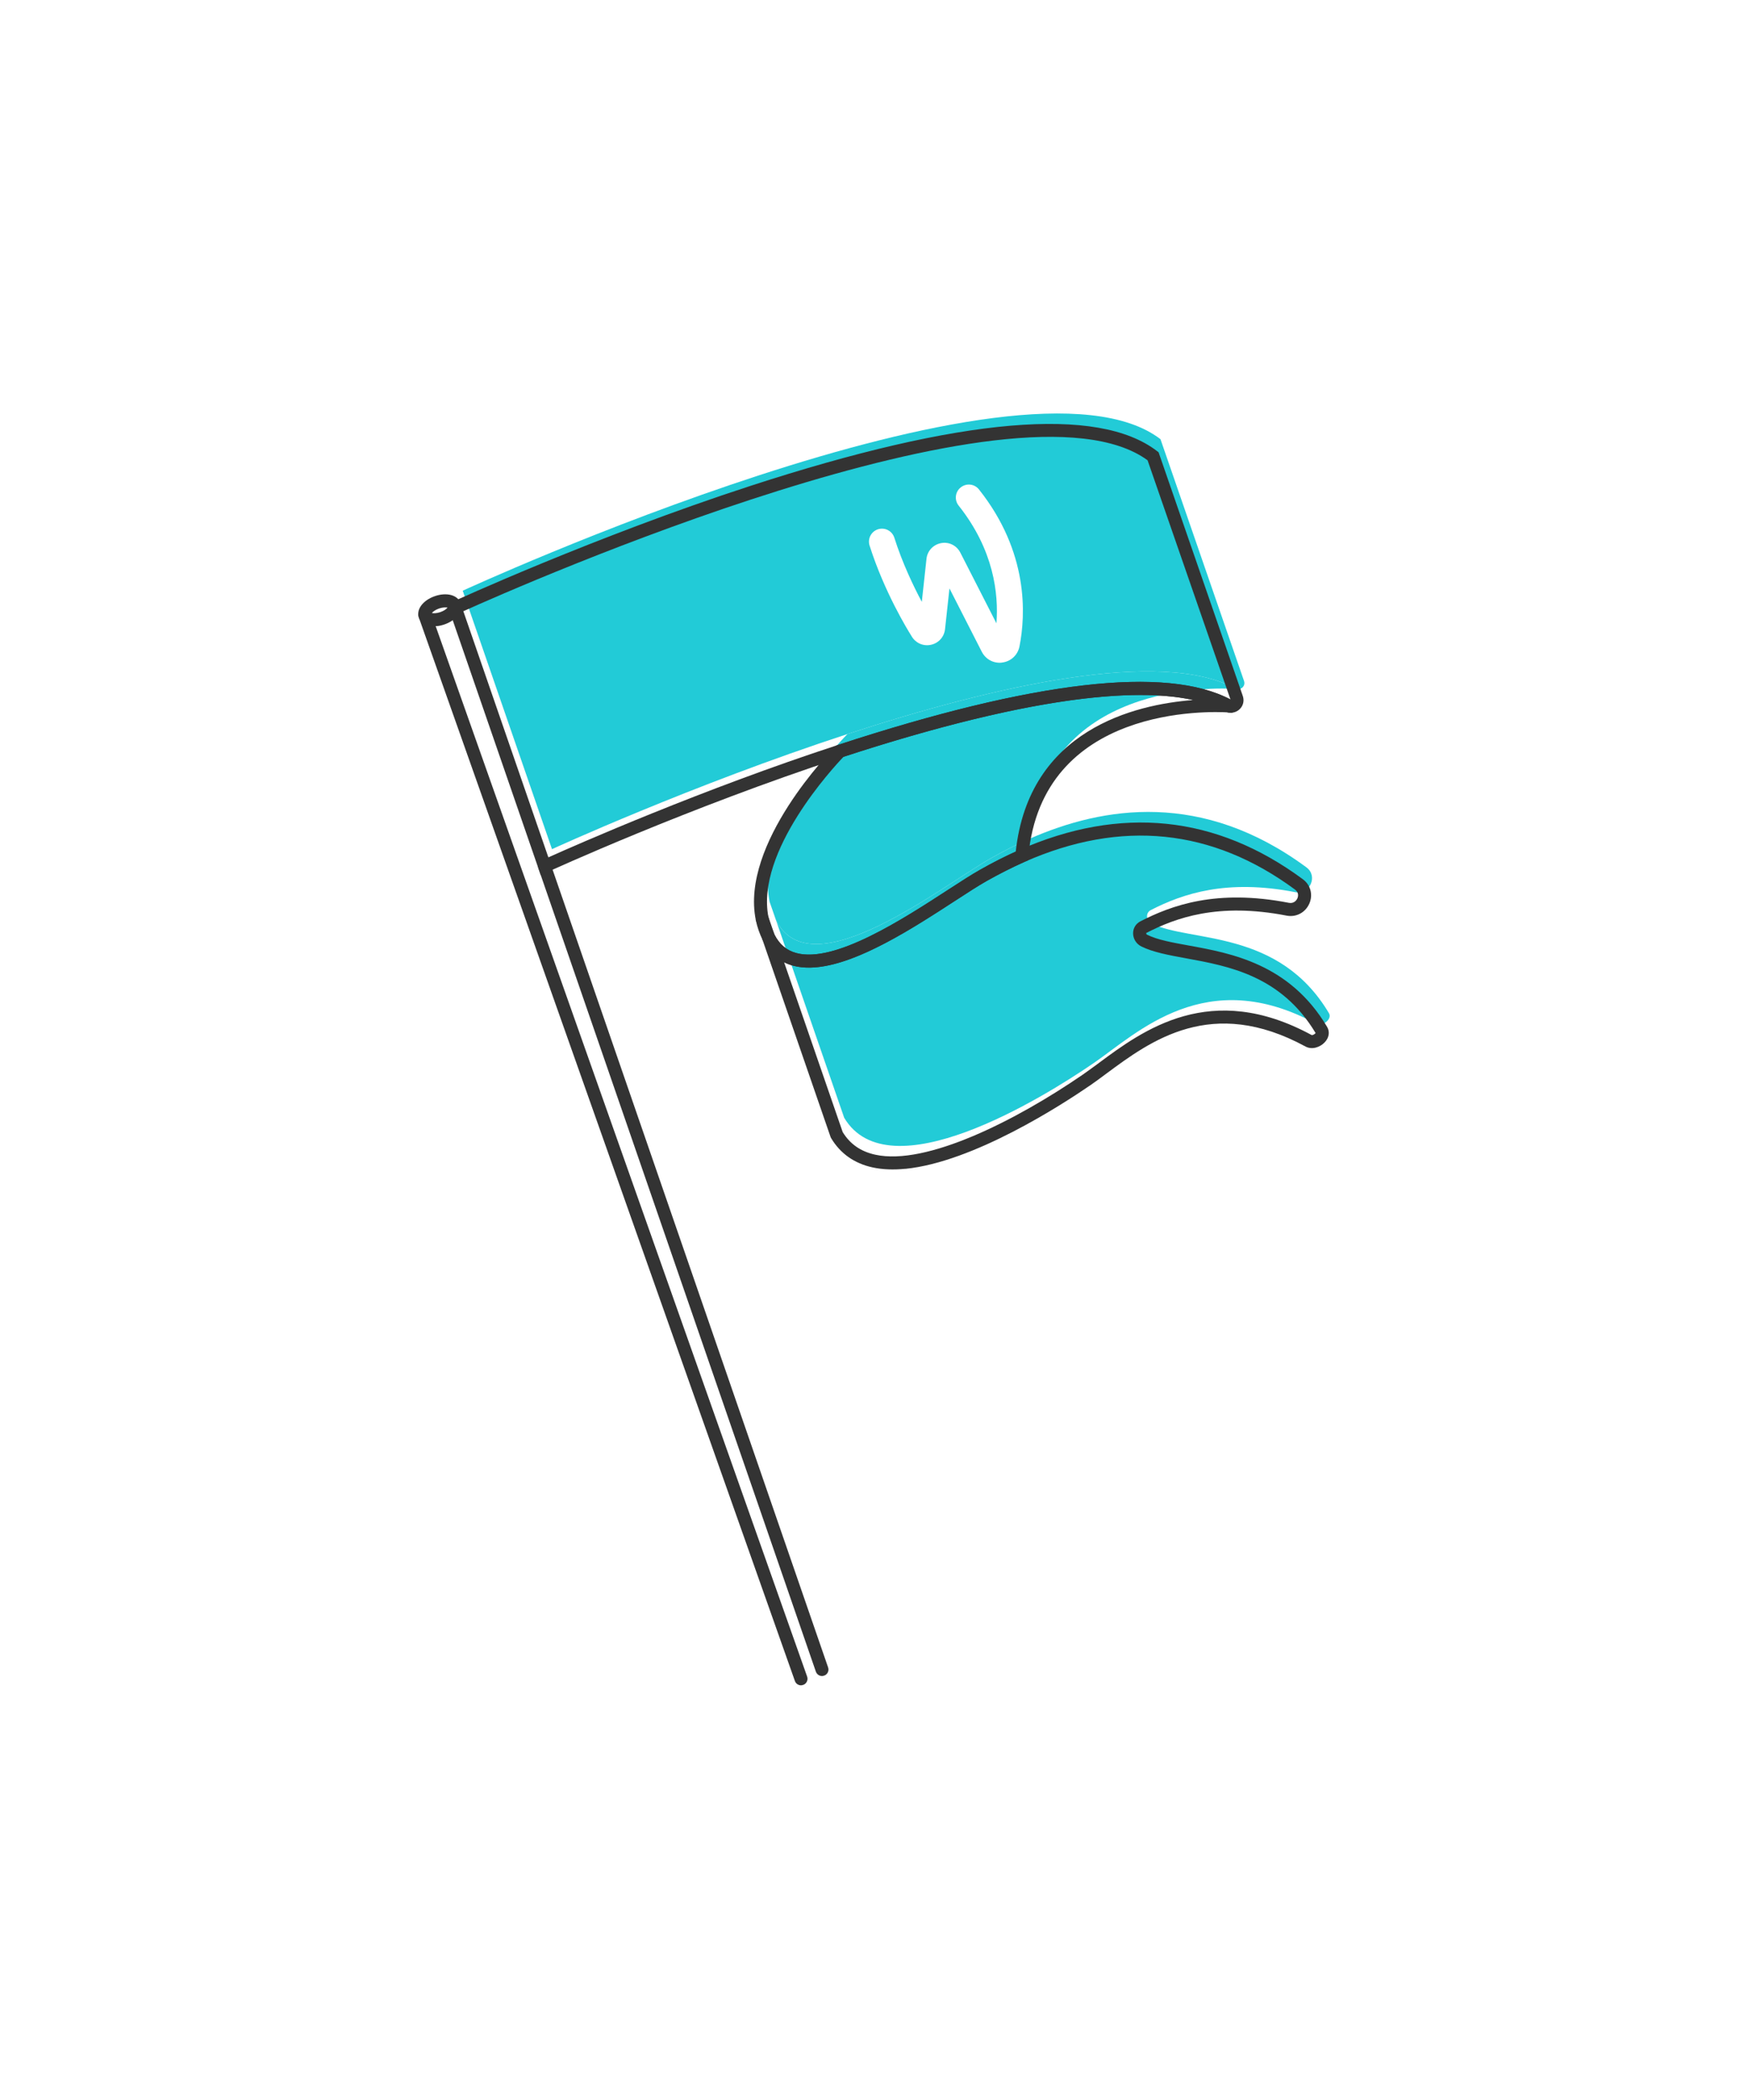 <?xml version="1.0" encoding="UTF-8"?> <svg xmlns="http://www.w3.org/2000/svg" width="269" height="323" viewBox="0 0 269 323" fill="none"><g filter="url(#filter0_d_71_387)"><path d="M203.953 135.6C203.261 136.322 202.029 136.767 201.02 136.224C186.572 128.377 177.194 135.32 170.354 140.403C169.483 141.043 168.669 141.646 167.897 142.175C163.487 145.217 149.929 153.984 139.441 155.028C137.65 155.206 135.947 155.165 134.396 154.827C131.581 154.213 129.44 152.688 128.018 150.317L127.939 150.134L117.446 119.744C111.731 108.475 121.993 97.785 126.092 92.935C106.416 99.598 89.051 107.276 85.155 109.021L127.552 231.724C127.734 232.238 127.459 232.808 126.934 232.991L123.721 234.427C123.643 234.454 123.565 234.472 123.485 234.48C123.037 234.525 122.598 234.257 122.444 233.82L64.57 70.23C64.144 68.986 65.201 67.584 67.027 66.95C67.037 66.949 67.056 66.937 67.066 66.936C69.201 65.98 157.67 26.65 178.704 42.805L191.563 80.004C192.097 81.529 191.493 83.438 191.2 83.93C190.899 84.432 190.144 85.03 189.211 84.841C186.318 84.657 162.651 83.838 158.767 104.173C170.191 99.207 185.302 96.958 201.16 108.664C202.234 109.452 201.989 113.355 201.613 114.217C200.999 115.625 199.586 116.368 198.081 116.086C189.011 114.316 182.912 115.848 178.523 117.792C184.896 120.022 197.363 118.871 204.631 131.101C204.946 131.642 204.636 134.889 203.953 135.6Z" fill="white" stroke="white" stroke-width="9" stroke-miterlimit="10"></path><path d="M190.687 80.996L190.647 81C190.647 81 190.558 81.009 190.516 80.993C190.465 80.988 190.404 80.984 190.323 80.972C190.241 80.96 190.168 80.927 190.093 80.884C178.525 74.72 153.257 80.432 130.406 87.913C106.347 95.786 84.946 105.615 84.946 105.615L71.209 65.86C71.209 65.86 157.294 26.205 178.588 42.556L191.448 79.754C191.659 80.367 191.231 80.912 190.687 80.996Z" fill="#22CBD7"></path><path d="M202.526 132.466C185.602 123.278 175.041 133.887 168.364 138.481C160.228 144.074 136.763 158.41 129.912 146.932L119.419 116.543C124.836 127.349 144.982 111.264 152.469 107.031C154.305 105.994 156.284 104.973 158.392 104.039C169.848 98.989 185.068 96.62 201.045 108.414C202.888 109.769 201.548 112.656 199.304 112.226C188.831 110.193 182.069 112.425 177.089 114.991C176.239 115.437 176.378 116.629 177.234 117.056C183.124 119.987 196.777 117.824 204.515 130.851C205.06 131.782 203.471 132.975 202.526 132.466Z" fill="#22CBD7"></path><path d="M190.323 80.972C186.804 80.749 160.601 79.902 158.392 104.039C156.284 104.973 154.305 105.994 152.469 107.031C144.982 111.264 124.836 127.349 119.419 116.543L118.433 113.706C116.102 102.311 130.406 87.913 130.406 87.913C153.257 80.432 178.526 74.72 190.093 80.884C190.168 80.927 190.242 80.96 190.323 80.972Z" fill="#22CBD7"></path><path d="M83.213 109.606L68.826 67.957L69.652 67.573C69.862 67.472 91.506 57.548 115.461 49.746C147.884 39.191 168.949 37.385 178.058 44.387L178.297 44.574L191.255 82.055C191.44 82.599 191.389 83.197 191.095 83.679C190.793 84.181 190.285 84.523 189.701 84.612L189.611 84.62C189.541 84.627 189.402 84.641 189.218 84.609C189.157 84.605 189.107 84.6 189.045 84.586C188.779 84.542 188.579 84.452 188.461 84.373C179.218 79.455 158.851 81.905 129.586 91.482C105.858 99.241 84.443 109.041 84.232 109.143L83.233 109.604L83.213 109.606ZM71.303 69.016L84.388 106.876C88.91 104.848 108.04 96.431 128.955 89.585C159.114 79.708 179.442 77.362 189.359 82.595L176.6 45.799C156.734 31.286 80.142 65.041 71.303 69.016ZM189.637 82.658L189.72 82.69C189.72 82.69 189.658 82.666 189.637 82.658Z" fill="#333333"></path><path d="M189.601 84.621C189.362 84.645 189.129 84.628 188.902 84.56L189.454 82.636L189.601 84.621Z" fill="#333333"></path><path d="M117.382 119.61C116.908 118.682 116.544 117.643 116.313 116.54L116.283 116.443L118.193 115.841L118.252 116.026C118.475 117.059 118.782 117.923 119.171 118.698L117.392 119.609L117.382 119.61Z" fill="#333333"></path><path d="M139.325 154.778C137.534 154.957 135.831 154.905 134.279 154.567C131.465 153.953 129.324 152.438 127.902 150.067L127.814 149.885L117.321 119.495L119.163 118.719C119.928 120.25 121.037 121.195 122.545 121.598C128.453 123.2 138.939 116.388 145.886 111.877C147.831 110.618 149.501 109.527 150.834 108.782C152.898 107.611 154.86 106.622 156.843 105.751C172.458 98.87 187.141 100.383 200.493 110.238C201.685 111.114 202.087 112.622 201.498 113.977C200.884 115.375 199.471 116.128 197.975 115.835C187.43 113.79 180.906 116.188 176.403 118.506C176.374 118.609 176.405 118.727 176.542 118.783C178.096 119.553 180.327 119.964 182.906 120.431C189.477 121.626 198.473 123.262 204.233 132.959C204.68 133.719 204.53 134.638 203.838 135.35C203.146 136.072 201.914 136.517 200.905 135.974C186.456 128.127 177.089 135.079 170.238 140.153C169.368 140.803 168.554 141.406 167.783 141.935C163.361 144.968 149.814 153.744 139.326 154.788L139.325 154.778ZM129.678 149.126C130.817 150.983 132.459 152.126 134.708 152.615C142.536 154.328 156.334 147.366 166.653 140.279C167.395 139.763 168.201 139.17 169.053 138.543C175.922 133.447 186.291 125.762 201.855 134.211C201.886 134.218 202.006 134.216 202.159 134.141C202.313 134.065 202.413 133.965 202.457 133.9C197.166 125.071 189.06 123.597 182.54 122.407C179.807 121.905 177.453 121.476 175.645 120.581C174.873 120.196 174.385 119.43 174.371 118.578C174.363 117.794 174.776 117.1 175.473 116.729C180.272 114.262 187.192 111.703 198.342 113.869C199.028 114.002 199.47 113.596 199.66 113.175C199.741 112.986 199.958 112.331 199.306 111.844C186.571 102.439 172.55 101.001 157.649 107.58C155.734 108.434 153.82 109.399 151.811 110.523C150.546 111.242 148.884 112.312 146.978 113.557C139.304 118.542 128.789 125.368 122.024 123.529C121.538 123.396 121.089 123.23 120.666 123.011L129.678 149.126Z" fill="#333333"></path><path d="M125.726 123.773C124.403 123.905 123.16 123.838 122.024 123.529C119.968 122.97 118.4 121.649 117.383 119.61L117.288 119.368L116.311 116.52C113.901 104.731 127.953 90.428 128.556 89.826L128.731 89.658L128.955 89.585C159.173 79.692 179.52 77.344 189.422 82.619C189.454 82.636 189.412 82.62 189.329 82.598L189.126 84.588C186.192 84.398 160.381 83.451 158.249 106.747L158.197 107.335L157.658 107.569C155.733 108.424 153.829 109.388 151.822 110.522C150.557 111.241 148.895 112.311 146.988 113.556C140.608 117.699 132.264 123.122 125.736 123.772L125.726 123.773ZM119.2 118.785C119.961 120.277 121.058 121.193 122.545 121.598C128.453 123.2 138.939 116.388 145.887 111.877C147.832 110.618 149.502 109.527 150.834 108.782C152.708 107.721 154.507 106.808 156.314 105.985C158.356 87.23 174.633 83.368 183.629 82.674C173.025 80.333 154.628 83.3 129.809 91.409C128.253 93.032 116.256 105.974 118.256 116.066L119.2 118.785Z" fill="#333333"></path><path d="M189.672 84.624L189.172 84.553L189.566 83.56L189.672 84.624Z" fill="#333333"></path><path d="M70.163 69.482C69.715 69.526 69.277 69.258 69.123 68.822L68.982 68.424C68.799 67.899 69.074 67.329 69.599 67.146C70.113 66.964 70.693 67.238 70.876 67.763L71.016 68.161C71.199 68.685 70.924 69.255 70.4 69.438C70.322 69.466 70.244 69.484 70.164 69.492L70.163 69.482Z" fill="#333333"></path><path d="M126.593 232.794C126.145 232.839 125.707 232.571 125.552 232.124L82.858 108.566C82.675 108.042 82.95 107.472 83.476 107.299C83.99 107.117 84.57 107.391 84.743 107.916L127.436 231.474C127.619 231.998 127.344 232.568 126.819 232.741C126.741 232.769 126.663 232.787 126.593 232.794Z" fill="#333333"></path><path d="M123.37 234.23C122.922 234.275 122.483 234.007 122.329 233.57L64.455 69.98C64.272 69.455 64.547 68.885 65.061 68.703C65.576 68.522 66.156 68.795 66.338 69.31L124.211 232.89C124.394 233.415 124.119 233.985 123.605 234.167C123.527 234.195 123.448 234.212 123.369 234.22L123.37 234.23Z" fill="#333333"></path><path d="M67.239 71.3C65.896 71.434 64.781 70.942 64.454 69.98C64.03 68.746 65.085 67.334 66.912 66.7C68.738 66.066 70.441 66.52 70.866 67.764C71.291 68.998 70.235 70.409 68.409 71.043C68.011 71.183 67.618 71.273 67.24 71.31L67.239 71.3ZM66.456 69.288C66.692 69.345 67.156 69.359 67.759 69.158C68.361 68.948 68.714 68.651 68.876 68.464C68.629 68.408 68.175 68.393 67.572 68.594C66.97 68.805 66.618 69.101 66.456 69.288Z" fill="#333333"></path><path d="M154.154 76.926C152.871 77.054 151.681 76.408 151.082 75.242L146.113 65.507L145.431 71.775C145.294 73.025 144.366 74.001 143.13 74.205C141.944 74.403 140.812 73.833 140.246 72.794C139.733 71.981 136.117 66.14 133.82 58.922C133.484 57.87 134.066 56.747 135.118 56.411C136.17 56.075 137.293 56.657 137.629 57.709C138.874 61.635 140.584 65.183 141.858 67.578L142.576 60.965C142.705 59.736 143.614 58.771 144.827 58.54C146.03 58.309 147.224 58.904 147.786 60.004L153.341 70.877C153.692 66.329 152.94 59.581 147.529 52.774C146.839 51.908 146.985 50.647 147.852 49.968C148.718 49.279 149.979 49.424 150.658 50.291C158.311 59.93 157.852 69.553 156.89 74.422C156.629 75.745 155.6 76.712 154.273 76.904C154.233 76.908 154.183 76.913 154.143 76.917L154.154 76.926Z" fill="white"></path></g><defs><filter id="filter0_d_71_387" x="-1.56" y="-3.565" width="279.57" height="331.171" filterUnits="userSpaceOnUse" color-interpolation-filters="sRGB"><feFlood flood-opacity="0" result="BackgroundImageFix"></feFlood><feColorMatrix in="SourceAlpha" type="matrix" values="0 0 0 0 0 0 0 0 0 0 0 0 0 0 0 0 0 0 127 0" result="hardAlpha"></feColorMatrix><feOffset dy="25"></feOffset><feGaussianBlur stdDeviation="29.5"></feGaussianBlur><feComposite in2="hardAlpha" operator="out"></feComposite><feColorMatrix type="matrix" values="0 0 0 0 0 0 0 0 0 0 0 0 0 0 0 0 0 0 0.2 0"></feColorMatrix><feBlend mode="normal" in2="BackgroundImageFix" result="effect1_dropShadow_71_387"></feBlend><feBlend mode="normal" in="SourceGraphic" in2="effect1_dropShadow_71_387" result="shape"></feBlend></filter></defs></svg> 